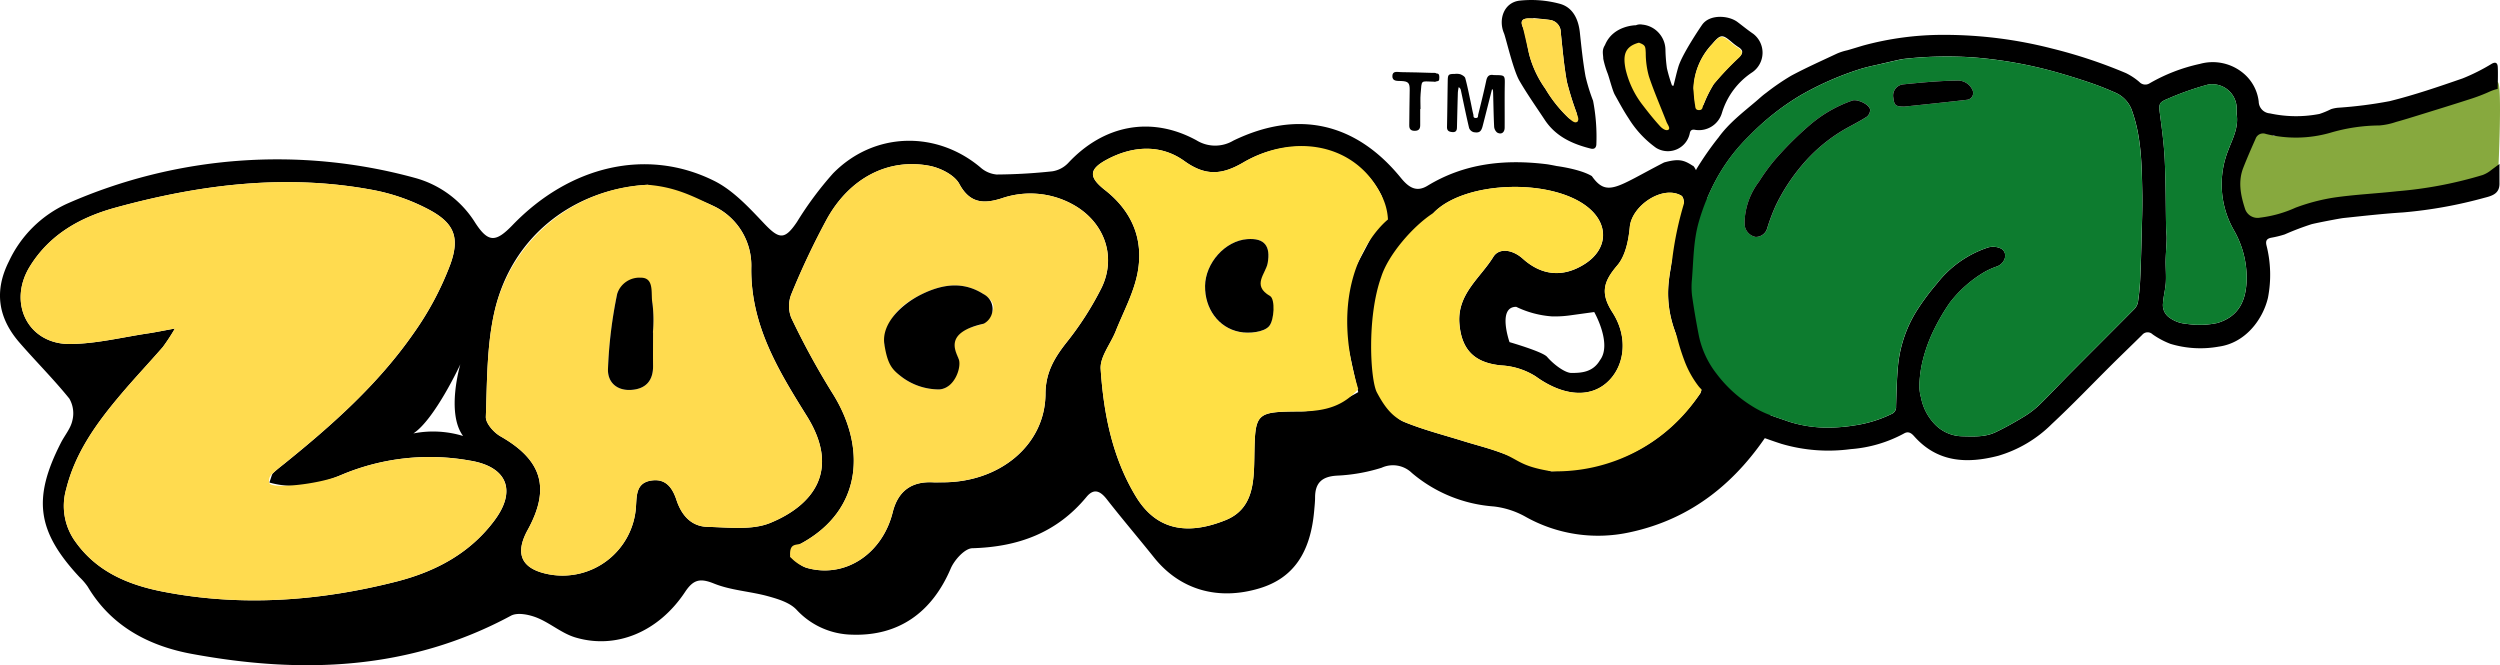 <svg xmlns="http://www.w3.org/2000/svg" width="451.421" height="120.117" viewBox="0 0 451.421 120.117"><g id="Layer_1" transform="translate(-0.004 0.01)"><g id="Group_1" data-name="Group 1" transform="translate(0.004 -0.01)"><path id="Path_1" data-name="Path 1" d="M305.658,53.25c-1.612-1.068-2.572-1.313-5.168-.6-8.49,4.365-10.293,6.374-13.051,2.464h0C285.327,53.833,281.1,53.3,281.1,53.3s-1.254-.26-1.866-.338c-7.564-.921-14.8-.162-21.473,3.9-2.028,1.235-3.42.269-4.8-1.421-8.142-10-18.626-12.365-30.256-6.731a6.42,6.42,0,0,1-6.648-.054c-8.176-4.468-16.76-2.788-23.177,4.1a5,5,0,0,1-2.846,1.494,99.017,99.017,0,0,1-10.077.578,5.076,5.076,0,0,1-2.939-1.3c-8-6.707-19.248-6.4-26.6,1.107a61.61,61.61,0,0,0-6.506,8.759c-2.214,3.273-3.2,3.165-5.943.269-2.714-2.866-5.58-5.982-9.014-7.691-12.13-6.036-26.053-2.748-36.41,8-3.028,3.135-4.37,3.179-6.717-.407A18.548,18.548,0,0,0,74.859,55.42,93.974,93.974,0,0,0,12.176,60.07,21.351,21.351,0,0,0,1.623,70.495C-1.105,75.889-.331,80.743,3.529,85.187c2.959,3.41,6.168,6.6,9,10.112a5.318,5.318,0,0,1,.539,3.968c-.309,1.421-1.382,2.66-2.067,4.007-5.149,10.082-4.321,16.005,3.38,24.275a10.764,10.764,0,0,1,1.47,1.715c4.262,7.172,11.082,10.7,18.788,12.125,19.846,3.664,39.285,2.993,57.622-6.893,1.181-.637,3.253-.211,4.669.348,2.415.96,4.512,2.846,6.971,3.576,7.373,2.2,15.016-1,19.8-8.206,1.48-2.224,2.67-2.557,5.217-1.529,3.072,1.244,6.56,1.406,9.793,2.3,1.808.5,3.88,1.132,5.1,2.405a13.956,13.956,0,0,0,10.019,4.527c8.353.294,14.433-3.934,17.842-11.939.661-1.553,2.533-3.63,3.895-3.669,8.255-.225,15.26-2.768,20.635-9.274,1.323-1.6,2.479-1.073,3.65.426,2.783,3.562,5.722,7.006,8.549,10.538,4.634,5.791,11.488,7.819,19.013,5.556,6.065-1.822,9.24-6.349,9.9-14.124.064-.754.152-1.509.152-2.263,0-2.616,1.19-3.792,3.89-3.963a31.5,31.5,0,0,0,8.118-1.426,4.9,4.9,0,0,1,5.472.941,25.7,25.7,0,0,0,14.771,6.045,15.247,15.247,0,0,1,5.629,1.793,26.734,26.734,0,0,0,18.959,2.871c11.268-2.41,19.4-9.156,25.47-18.656,1.391-2.17-12.5-47.447-14.119-47.535ZM83.129,89.1h0s-2.611,8.764.495,12.943a18.527,18.527,0,0,0-8.98-.461C78.5,99.066,83.129,89.1,83.129,89.1Zm6.246,28.081c-4.453,6.05-10.763,9.367-17.842,11.165-13.9,3.532-28,4.561-42.132,1.8-6.041-1.181-11.777-3.478-15.677-8.877a11.006,11.006,0,0,1-1.754-9.661c1.661-6.682,5.6-12.037,9.935-17.156,2.435-2.881,5.031-5.624,7.505-8.466A35.931,35.931,0,0,0,31.6,82.639c-2.307.421-3.542.681-4.786.867-4.708.7-9.411,1.886-14.124,1.93C5.043,85.505,1.354,77.985,5.4,71.43c3.606-5.845,9.2-8.9,15.471-10.621,15.4-4.223,31.035-6.178,46.918-3.1A35.823,35.823,0,0,1,76.951,60.9c4.909,2.479,6.222,5.022,4.375,10.146A54.819,54.819,0,0,1,74.619,83.6c-6.383,9.151-14.673,16.51-23.3,23.466-.681.549-1.386,1.073-2.009,1.685-.235.23-.279.661-.676,1.7h.01c4.762,1.318,8.985.343,12.978-1.372a40.967,40.967,0,0,1,23.246-2.592c6.658,1.083,8.446,5.335,4.512,10.68Zm38.4,1.269c-2.939-.069-4.7-2.072-5.614-4.835-.725-2.195-1.916-3.949-4.581-3.527-2.685.426-2.6,2.6-2.734,4.664A13.29,13.29,0,0,1,99.124,127.02c-4.948-.936-6.241-3.635-3.836-8.015,4.149-7.554,2.6-12.62-4.924-16.911-1.2-.681-2.675-2.352-2.631-3.508.235-6.388.157-12.929,1.582-19.1,3.111-13.512,14.2-22,27.66-22.805h0c4.007,1.254,8.225,2.077,11.968,3.885a11.852,11.852,0,0,1,6.721,11.1c-.127,10.342,4.875,18.518,10.028,26.773,6.153,9.857,1.092,16.133-6.575,19.287-3.326,1.372-7.54.813-11.341.725Zm64.677-33.122c-2.151,2.758-3.645,5.374-3.664,9.117-.044,9.24-8.319,16.069-18.793,15.966h0c-.5,0-1,.024-1.5,0q-5.871-.309-7.295,5.413c-1.881,7.564-8.681,12-15.55,10.023-1.088-.309-1.979-1.3-2.959-1.984.676-.833,1.186-1.974,2.053-2.45,10.954-6.011,11.772-17.367,5.5-27.219a137.954,137.954,0,0,1-7.358-13.482,5.818,5.818,0,0,1,.029-4.316,138.415,138.415,0,0,1,6.452-13.619c4.11-7.334,11.013-10.91,18.43-9.524,1.994.377,4.561,1.651,5.438,3.282,1.935,3.606,4.522,3.581,7.608,2.611a15.881,15.881,0,0,1,12.757,1.029c5.683,3.037,8.108,9.289,5.335,15.065a56.238,56.238,0,0,1-6.481,10.082Zm49.794-5.849h0c.794,5.237,3.013,14.638,3.013,14.638s-5.7,3.459-10.264,3.493c-8.4.059-8.353.147-8.5,8.4-.078,4.478-.24,9.235-5.188,11.229-6.4,2.582-12.257,2.19-16.157-4.2-4.287-7.035-5.864-15.006-6.4-23.079-.147-2.2,1.793-4.527,2.709-6.824,1.386-3.488,3.248-6.888,3.949-10.513,1.156-6.006-.955-11.131-5.879-14.986-2.988-2.342-2.92-3.767.367-5.516,4.669-2.494,9.734-2.773,13.972.279,3.856,2.778,6.834,2.479,10.626.265C233.7,47.283,244.9,49.7,249.4,58.5c2.146,4.2-7.941,15.755-7.148,20.992Zm37.105,8.265c-.808-.931-6.775-2.65-6.775-2.65s-2.244-6.374,1.205-6.374a17.685,17.685,0,0,0,6.486,1.729,20.013,20.013,0,0,0,3.165-.176l4.439-.612s3.277,5.742,1.034,8.7c-1.293,2.209-3.424,2.3-5.168,2.3h0C282.657,90.654,280.663,89.258,279.35,87.744Zm27.6,6.712c-6,8.461-14.046,13.477-26.857,13.962h0c-1.92-.71-5.712-2.17-9.543-3.527-2.072-.735-4.208-1.274-6.31-1.925-3.552-1.107-7.182-2.033-10.616-3.434-2.41-.985-2.8-3.135-1.357-5.34,5.751-8.818,6.658-18.533,5.521-28.694a5.141,5.141,0,0,1,1.048-3.713c5.707-5.952,21.84-6.32,28.184-.794,3.552,3.091,3.2,7.388-.818,9.97-3.831,2.459-7.711,2.229-11.229-.931-1.837-1.651-4.277-2.013-5.32-.318-2.332,3.792-6.53,6.682-6.124,11.988.372,4.806,2.748,7.153,7.584,7.608a12.957,12.957,0,0,1,6.178,1.965c4.62,3.351,9.421,4.047,12.723,1.254s4.169-8.118,1.151-12.806c-2.268-3.527-1.573-5.609.892-8.5,1.46-1.715,2.018-4.517,2.239-6.9.362-3.895,5.967-7.633,9.313-5.663.559.328.593,2.082.4,3.086-.828,4.159-2.229,8.24-2.675,12.429-.647,6.016,1.509,11.336,5.193,16.147.745.97,1.048,3.268.426,4.145Z" transform="translate(-0.004 -23.317)"></path><path id="Path_2" data-name="Path 2" d="M823.81,48.122a12.207,12.207,0,0,1,3.336-7.873c1.538-1.793,1.818-1.818,3.635-.25.367.318,40.069-10,40.476-9.734.818.539.088,15.731.088,15.731l-9.641,4.4-36.091,5.859s-.054-4.2-.779-4.2-.647-.6-.71-.95c-.176-.985-.221-1.989-.314-2.988h0Z" transform="translate(-420.224 -15.431)" fill="#87a93e"></path><path id="Path_3" data-name="Path 3" d="M52.5,121.374c.054,1.254,8.99.343,12.978-1.372a40.967,40.967,0,0,1,23.246-2.592c6.658,1.083,8.451,5.335,4.517,10.68-4.453,6.05-10.758,9.367-17.842,11.165-13.9,3.532-28,4.566-42.132,1.8-6.041-1.181-11.782-3.478-15.677-8.877a11.006,11.006,0,0,1-1.754-9.661c1.661-6.682,5.6-12.037,9.935-17.156,2.44-2.881,5.031-5.624,7.505-8.466a35.932,35.932,0,0,0,2.185-3.346c-2.307.421-3.542.681-4.786.867-4.7.7-9.406,1.886-14.124,1.93-7.642.069-11.331-7.451-7.285-14.006,3.606-5.845,9.2-8.9,15.471-10.621,15.4-4.223,31.035-6.178,46.918-3.1a35.822,35.822,0,0,1,9.161,3.194c4.909,2.479,6.227,5.022,4.375,10.146a55.009,55.009,0,0,1-6.707,12.556c-6.383,9.151-14.673,16.51-23.3,23.466-.681.549-1.386,1.078-2.009,1.685a1.66,1.66,0,0,0-.676,1.7h.01Z" transform="translate(-3.881 -34.23)" fill="#ffdb4f"></path><path id="Path_4" data-name="Path 4" d="M208.306,68.11c4.963.377,8.225,2.082,11.968,3.885A11.856,11.856,0,0,1,227,83.091c-.127,10.342,4.875,18.518,10.028,26.773,6.158,9.857,1.092,16.133-6.574,19.287-3.326,1.372-7.54.813-11.341.725-2.939-.069-4.7-2.072-5.614-4.83-.725-2.195-1.916-3.949-4.581-3.527-2.685.426-2.6,2.6-2.734,4.659a13.29,13.29,0,0,1-15.721,12.267c-4.948-.936-6.241-3.635-3.836-8.015,4.15-7.554,2.6-12.62-4.924-16.911-1.2-.681-2.675-2.352-2.631-3.508.235-6.388.157-12.929,1.582-19.1a29.729,29.729,0,0,1,27.66-22.805h0Zm.96,26.646h-.025a25.248,25.248,0,0,0-.083-5.242,23.428,23.428,0,0,0-2.087-4.639c-1.484.946-4,1.661-4.277,2.881a81.209,81.209,0,0,0-1.666,13.521c-.127,2.41,1.519,3.993,4.091,3.865,2.65-.127,4.091-1.6,4.047-4.375-.034-2,0-4.007,0-6.016h0Z" transform="translate(-91.344 -34.738)" fill="#ffdb4f"></path><path id="Path_5" data-name="Path 5" d="M456.1,67.085s-11.959,9.186-5.36,30.59c-2.552,2.949-5.7,4.022-10.263,4.052-8.4.054-8.348.147-8.5,8.4-.078,4.478-.24,9.235-5.188,11.229-6.4,2.582-12.257,2.19-16.157-4.2-4.287-7.035-5.864-15.006-6.4-23.079-.147-2.2,1.793-4.527,2.709-6.824,1.386-3.483,3.248-6.888,3.949-10.513,1.156-6.006-.955-11.126-5.879-14.986-2.988-2.342-2.92-3.762.367-5.516,4.664-2.494,9.734-2.773,13.972.279,3.856,2.783,6.834,2.479,10.626.265,9.21-5.379,20.316-3.464,24.907,5.835a10.6,10.6,0,0,1,1.225,4.473h0ZM423.08,79.1c-.049,3.983,2.352,7.53,6.241,8.279,1.724.328,4.385.064,5.33-1.043.921-1.073.451-3.488.167-5.433-4.1-1.225-.759-4.052-.431-5.952.529-3.037-.514-4.556-3.689-4.321-3.978.289-7.564,4.282-7.623,8.48h0Z" transform="translate(-205.487 -27.442)" fill="#ffe045"></path><path id="Path_6" data-name="Path 6" d="M318.333,117.939c-.5,0-1,.024-1.5,0q-5.872-.309-7.295,5.413c-1.886,7.564-8.681,12-15.55,10.023a7.1,7.1,0,0,1-2.959-1.984c-.206-2.68,1.186-1.969,2.053-2.45,10.954-6.011,11.772-17.367,5.5-27.219a139.086,139.086,0,0,1-7.358-13.482,5.818,5.818,0,0,1,.029-4.316A138.931,138.931,0,0,1,297.7,70.306c4.11-7.334,11.013-10.915,18.43-9.524,1.994.372,4.561,1.651,5.438,3.282,1.935,3.606,4.522,3.581,7.608,2.611A15.881,15.881,0,0,1,341.937,67.7c5.683,3.037,8.108,9.289,5.335,15.065a56.241,56.241,0,0,1-6.481,10.082c-2.151,2.763-3.645,5.374-3.665,9.117-.049,9.244-8.319,16.069-18.793,15.966h0Zm-10.3-24.931c.946,1.974,1.421,4.546,2.964,5.771a11.165,11.165,0,0,0,6.937,2.386c2.768-.147,2.7-3.238,3.527-5.472-2.621-4.772,1.186-5.423,4.507-6.393,2.214-2.195,2.5-3.723-.044-5.35-3.62-2.317-7.309-1.818-11.052-.015-3.772,1.818-6.5,4.243-6.839,9.073Z" transform="translate(-148.348 -30.849)" fill="#ffdb4f"></path><path id="Path_7" data-name="Path 7" d="M537.873,120.222c-5.947-.97-5.712-2.175-9.543-3.527-2.072-.735-4.208-1.274-6.31-1.925-3.552-1.107-7.182-2.028-10.616-3.434-2.41-.985-3.807-3.135-4.987-5.345s-1.852-13.507.774-20.855c1.259-3.983,5.727-9.191,9.421-11.552,5.712-5.952,21.84-6.32,28.184-.794,3.547,3.091,3.2,7.388-.818,9.97-3.831,2.459-7.711,2.234-11.234-.931-1.837-1.651-4.272-2.014-5.32-.318-2.332,3.792-6.53,6.682-6.124,11.988.372,4.806,2.748,7.153,7.584,7.608a12.958,12.958,0,0,1,6.178,1.965c4.62,3.351,9.421,4.047,12.728,1.254,3.287-2.778,4.169-8.118,1.151-12.806-2.268-3.527-1.578-5.609.892-8.5,1.46-1.715,2.018-4.517,2.239-6.9.362-3.895,5.967-7.633,9.313-5.663.563.328.593,2.087.4,3.086-.823,4.159-2.229,8.24-2.68,12.429-.647,6.016,1.509,11.336,5.193,16.147.74.97,1.048,3.268.426,4.145a31.128,31.128,0,0,1-26.857,13.962h0Z" transform="translate(-257.792 -35.126)" fill="#ffe045"></path><path id="Path_8" data-name="Path 8" d="M604.953,32.121l-7.775-10.332s-.867-6.369,2.562-6.369,2.92,3.728,2.92,3.728L606.491,31.2l-1.533.916h0Z" transform="translate(-304.57 -7.861)" fill="#ffe045"></path><path id="Path_9" data-name="Path 9" d="M232.235,112.216c0,2-.025,4.007,0,6.016.044,2.778-1.4,4.243-4.047,4.375-2.572.122-4.218-1.455-4.091-3.865a81.146,81.146,0,0,1,1.666-13.521,4.227,4.227,0,0,1,4.277-2.881c2.538,0,1.734,3.018,2.087,4.639a25.258,25.258,0,0,1,.083,5.242h.029Z" transform="translate(-114.312 -52.198)"></path><path id="Path_10" data-name="Path 10" d="M444.16,96.586c.054-4.194,3.645-8.186,7.623-8.48,3.17-.23,4.218,1.284,3.689,4.321-.328,1.9-2.949,4.037.431,5.952.95.578.75,4.36-.167,5.433-.945,1.107-3.606,1.377-5.33,1.043-3.89-.75-6.3-4.3-6.241-8.279h0Z" transform="translate(-226.566 -44.926)"></path><path id="Path_11" data-name="Path 11" d="M325.9,115.815c-.568-3.709,3.067-7.255,6.839-9.073,3.743-1.808,7.427-2.3,11.052.015a3.012,3.012,0,0,1,.044,5.35c-7.236,1.617-5.061,4.924-4.507,6.393s-.759,5.32-3.527,5.472a11.2,11.2,0,0,1-6.937-2.386c-1.538-1.225-2.391-2.063-2.964-5.771h0Z" transform="translate(-166.211 -53.656)"></path><path id="Path_12" data-name="Path 12" d="M624.353,31.444c1.866-2.616,4.385-4.546,6.8-6.589.612-.519,1.205-1.083,1.857-1.548a41.661,41.661,0,0,1,4.546-3.111c2.7-1.445,5.507-2.694,8.284-4a10.206,10.206,0,0,1,1.842-.583c.265-.069,2.5-.75,2.846-.852a54.892,54.892,0,0,1,14.57-1.93,78.408,78.408,0,0,1,19.576,2.479,89.087,89.087,0,0,1,13.311,4.429,11.371,11.371,0,0,1,2.42,1.6,1.455,1.455,0,0,0,1.847.245,31.355,31.355,0,0,1,9.1-3.513,8.626,8.626,0,0,1,7.922,1.769,7.814,7.814,0,0,1,2.68,5.041,2.179,2.179,0,0,0,2.033,2.131,22.253,22.253,0,0,0,8.941.1,15.34,15.34,0,0,0,2.092-.867,5.829,5.829,0,0,1,1.269-.255,78.12,78.12,0,0,0,9.3-1.186c4.468-1.107,8.848-2.606,13.2-4.115a35.2,35.2,0,0,0,5.257-2.645c.725-.4,1.019-.083,1.068.514.083,1.063-.015,4.037-.015,4.037a7.513,7.513,0,0,0-1.318.426A32,32,0,0,1,760,24.468c-3.008.975-6.031,1.9-9.053,2.837-1.391.431-2.783.867-4.184,1.249a12.184,12.184,0,0,1-3.028.637,31.877,31.877,0,0,0-8.877,1.328,22.572,22.572,0,0,1-11.606.206,1.431,1.431,0,0,0-1.871.892c-.764,1.715-1.514,3.434-2.2,5.178-.99,2.5-.495,4.982.294,7.417a2.381,2.381,0,0,0,2.748,1.622A21.753,21.753,0,0,0,728.6,44.04a35.178,35.178,0,0,1,7.01-1.837c3.767-.544,7.594-.715,11.375-1.137a73.864,73.864,0,0,0,15.4-2.925,5.394,5.394,0,0,0,1.494-.848c.593-.451,1.548-1.146,1.548-1.146v3.415c.068,1.891-1.205,2.312-2.719,2.69a81.263,81.263,0,0,1-14.658,2.641c-3.611.225-7.211.637-10.812,1.014-.524.054-4.365.779-5.717,1.107a49.463,49.463,0,0,0-4.875,1.852,18.728,18.728,0,0,1-2.445.6c-.73.152-1.029.48-.862,1.3a21.669,21.669,0,0,1,.284,9.548c-.945,3.988-4.13,8.172-8.892,8.813a18.673,18.673,0,0,1-8.71-.5,14.518,14.518,0,0,1-3.238-1.729,1.279,1.279,0,0,0-1.876.113c-1.793,1.773-3.62,3.522-5.413,5.3-3.625,3.6-7.153,7.3-10.891,10.778a22.784,22.784,0,0,1-9.685,5.751c-5.6,1.445-10.94,1.239-15.172-3.522-.495-.558-1.039-.98-1.857-.5a23.831,23.831,0,0,1-9.612,2.817,30.014,30.014,0,0,1-12.492-.95c-1.328-.421-2.631-.906-3.944-1.352-.235-.078-9.779-7.432-11.028-9.049a17.741,17.741,0,0,1-2.567-4.649A38.542,38.542,0,0,1,616.054,53.4a59.916,59.916,0,0,1,4.385-16.343,55.354,55.354,0,0,1,3.9-5.609h.015Zm29.394-13.36c-1.288.284-2.592.554-3.851.95a54.954,54.954,0,0,0-10.621,4.679,45.072,45.072,0,0,0-9.318,7.373,32.862,32.862,0,0,0-5.761,7.505,38.583,38.583,0,0,0-3.327,8.03c-.96,3.356-.95,6.849-1.225,10.293a13.638,13.638,0,0,0,.01,3c.353,2.459.779,4.914,1.254,7.353a16.568,16.568,0,0,0,3.165,6.751,23.7,23.7,0,0,0,6.648,6,16.772,16.772,0,0,0,2.474,1.259c1.269.509,2.582.911,3.87,1.377a22.976,22.976,0,0,0,7.226,1.1,30.751,30.751,0,0,0,4.728-.412,22.509,22.509,0,0,0,6.638-2.053,1.345,1.345,0,0,0,.823-1.372c.078-2.489.127-4.987.363-7.461a22.865,22.865,0,0,1,3.473-9.979,42.267,42.267,0,0,1,3.527-4.723,19.4,19.4,0,0,1,9.2-6.516,3.3,3.3,0,0,1,2.464.22c1.215.813.691,2.6-.789,3.184a13.4,13.4,0,0,0-2.293,1.024,21.977,21.977,0,0,0-6.217,5.492,37.159,37.159,0,0,0-3.331,5.864,27.642,27.642,0,0,0-1.685,5.036,22.084,22.084,0,0,0-.51,4.061,8.141,8.141,0,0,0,.3,2.209,9.6,9.6,0,0,0,2.631,4.958,7.074,7.074,0,0,0,4.85,2.033c2.053.049,4.091.162,5.982-.74,1.7-.813,3.356-1.739,4.972-2.719a16.344,16.344,0,0,0,2.861-2.146c1.945-1.886,3.787-3.88,5.7-5.805,3.8-3.826,7.623-7.628,11.42-11.464a2.56,2.56,0,0,0,.75-1.3,37.5,37.5,0,0,0,.407-4.056c.123-2.494.191-4.987.25-7.476.069-2.817.191-5.634.132-8.451-.1-4.884-.152-9.759-1.808-14.491a5.5,5.5,0,0,0-3.2-3.459c-1.44-.637-2.91-1.22-4.4-1.729-1.955-.671-3.929-1.279-5.913-1.852A78.034,78.034,0,0,0,670.448,16.9a69.823,69.823,0,0,0-12.6.274c-.578.054-3.184.7-4.11.9h0Zm64.231,9.093c0-.382.034-.872-.005-1.352a4.423,4.423,0,0,0-5.193-4.007,52.377,52.377,0,0,0-7.2,2.538c-1.7.691-1.69.985-1.445,2.861.358,2.729.725,5.462.852,8.206.191,4.047.167,8.108.245,12.164.015.71.122,1.421.1,2.131-.029,1.279-.157,2.557-.181,3.841-.024,1.337.113,2.68.029,4.007-.078,1.249-.426,2.479-.51,3.728A2.747,2.747,0,0,0,705.9,63.93a5.924,5.924,0,0,0,3.047,1.088,15.387,15.387,0,0,0,5.556-.162c3.978-1.2,5.213-4.184,5.286-8a17.315,17.315,0,0,0-2.293-8.71,16.665,16.665,0,0,1-1.029-14.511c.764-2.033,1.886-4.027,1.519-6.457h0Z" transform="translate(-314.103 -6.537)"></path><path id="Path_13" data-name="Path 13" d="M661.8,21.26a69.822,69.822,0,0,1,12.6-.274A78.034,78.034,0,0,1,689.551,23.7c1.984.573,3.958,1.181,5.913,1.852,1.489.509,2.964,1.092,4.4,1.729a5.475,5.475,0,0,1,3.2,3.459c1.656,4.728,1.71,9.607,1.808,14.491.059,2.812-.064,5.634-.132,8.451-.064,2.494-.132,4.987-.25,7.476a38.809,38.809,0,0,1-.407,4.056,2.632,2.632,0,0,1-.75,1.3c-3.792,3.836-7.618,7.638-11.42,11.464-1.911,1.925-3.748,3.919-5.7,5.805a15.87,15.87,0,0,1-2.861,2.146c-1.617.98-3.268,1.906-4.973,2.719-1.891.9-3.929.789-5.982.74a7.1,7.1,0,0,1-4.85-2.033,9.6,9.6,0,0,1-2.631-4.958,7.948,7.948,0,0,1-.3-2.209,22.074,22.074,0,0,1,.509-4.061,27.647,27.647,0,0,1,1.685-5.036,37.16,37.16,0,0,1,3.331-5.864,21.9,21.9,0,0,1,6.217-5.492,13.232,13.232,0,0,1,2.293-1.024c1.48-.583,2-2.366.789-3.184a3.3,3.3,0,0,0-2.464-.22,19.391,19.391,0,0,0-9.2,6.516,42.261,42.261,0,0,0-3.527,4.723,22.864,22.864,0,0,0-3.473,9.979c-.235,2.479-.284,4.973-.363,7.461a1.328,1.328,0,0,1-.823,1.372,22.8,22.8,0,0,1-6.638,2.053,30.806,30.806,0,0,1-4.728.412,22.794,22.794,0,0,1-7.226-1.1c-1.289-.461-2.6-.867-3.87-1.377a16.591,16.591,0,0,1-2.479-1.259,23.486,23.486,0,0,1-6.648-6,16.691,16.691,0,0,1-3.165-6.751c-.48-2.44-.906-4.889-1.254-7.353a13.945,13.945,0,0,1-.01-3c.274-3.449.265-6.942,1.225-10.293a38.321,38.321,0,0,1,3.327-8.03,32.585,32.585,0,0,1,5.761-7.505A45.236,45.236,0,0,1,643.22,27.8a55.087,55.087,0,0,1,10.621-4.679c1.259-.4,2.557-.666,3.851-.95.926-.206,3.532-.843,4.11-.9h0ZM633.089,50.193c0,.323-.015.652,0,.975a2.442,2.442,0,0,0,1.984,2.224,2.145,2.145,0,0,0,2.107-1.631,36.208,36.208,0,0,1,1.5-3.978,34.064,34.064,0,0,1,4.63-7.187,29.091,29.091,0,0,1,8.054-6.766c1.269-.7,2.572-1.357,3.792-2.151a1.587,1.587,0,0,0,.588-1.279c-.132-.931-2.278-1.93-3.194-1.641a23.626,23.626,0,0,0-7.608,4.35,59.888,59.888,0,0,0-6.423,6.388,34.156,34.156,0,0,0-2.832,3.9,12.721,12.721,0,0,0-2.587,6.8Zm28.855-20.336c3.684-.4,7.471-.779,11.253-1.225a1.233,1.233,0,0,0,1-1.808,2.876,2.876,0,0,0-2.846-1.661c-3.243.044-6.481.363-9.71.686a2.032,2.032,0,0,0-1.71,2.43C660.107,29.657,660.357,29.862,661.945,29.858Z" transform="translate(-318.054 -10.609)" fill="#0d7c2f"></path><path id="Path_14" data-name="Path 14" d="M809.855,36.437c.367,2.43-.754,4.424-1.519,6.457A16.682,16.682,0,0,0,809.365,57.4a17.267,17.267,0,0,1,2.293,8.71c-.074,3.816-1.313,6.8-5.286,8a15.278,15.278,0,0,1-5.556.162,5.984,5.984,0,0,1-3.047-1.088,2.743,2.743,0,0,1-1.225-2.636c.083-1.249.431-2.479.509-3.728.078-1.328-.054-2.675-.029-4.007.024-1.279.152-2.557.181-3.841.015-.71-.088-1.421-.1-2.131-.078-4.056-.054-8.113-.245-12.164-.127-2.743-.495-5.477-.853-8.206-.245-1.876-.264-2.17,1.445-2.861a53.037,53.037,0,0,1,7.2-2.538,4.421,4.421,0,0,1,5.188,4.007c.039.485,0,.975,0,1.352h0Z" transform="translate(-405.98 -15.797)" fill="#0d7c2f"></path><path id="Path_15" data-name="Path 15" d="M643.043,58.425a12.738,12.738,0,0,1,2.587-6.8,34.43,34.43,0,0,1,2.832-3.9,60.811,60.811,0,0,1,6.423-6.388,23.769,23.769,0,0,1,7.608-4.35c.921-.289,3.062.71,3.194,1.641a1.587,1.587,0,0,1-.588,1.279c-1.215.789-2.518,1.445-3.792,2.151a29.247,29.247,0,0,0-8.054,6.766,34.062,34.062,0,0,0-4.63,7.187,35.861,35.861,0,0,0-1.5,3.978,2.149,2.149,0,0,1-2.107,1.631,2.447,2.447,0,0,1-1.984-2.224c-.015-.323,0-.652,0-.975Z" transform="translate(-328.007 -18.836)"></path><path id="Path_16" data-name="Path 16" d="M699.848,34.393c-1.592,0-1.837-.2-2.009-1.577a2.034,2.034,0,0,1,1.71-2.43c3.228-.323,6.472-.642,9.71-.686A2.873,2.873,0,0,1,712.1,31.36a1.233,1.233,0,0,1-1,1.808C707.319,33.614,703.532,34,699.848,34.393Z" transform="translate(-355.957 -15.145)"></path><path id="Path_17" data-name="Path 17" d="M603.538,18.642c.289-1.137.544-2.283.877-3.41.686-2.3,3.963-7.128,4.277-7.579,1.367-1.984,4.811-1.72,6.4-.524.95.715,1.871,1.475,2.856,2.141a4.3,4.3,0,0,1-.127,6.9,13.424,13.424,0,0,0-5.541,7.393,4.324,4.324,0,0,1-4.786,3.047c-.607-.137-.931.054-1.029.681a4.039,4.039,0,0,1-6.085,2.552,18.448,18.448,0,0,1-4.958-5.335c-.911-1.367-1.685-2.827-2.489-4.262-.387-.686-.995-3.042-1.269-3.787a16.151,16.151,0,0,1-.808-2.7c0-.779-.309-1.514.309-2.459,1.46-3.586,5.585-3.586,5.585-3.586s1.386,3.16.465,3.17c-2.694.745-2.753,2.552-2.332,4.747a16.624,16.624,0,0,0,3.126,6.545c.99,1.3,2.019,2.582,3.121,3.787.328.358,1.029.887,1.47.627s-.152-.97-.323-1.416c-1.053-2.729-2.239-5.413-3.165-8.191a15.666,15.666,0,0,1-.583-4.238c-.059-1.269-.059-1.44-1.279-1.9a1.874,1.874,0,0,1-.8-2.964,1.926,1.926,0,0,1,1.445-.284,4.568,4.568,0,0,1,3.155,1.7,4.623,4.623,0,0,1,1.034,2.8,28.685,28.685,0,0,0,.265,3.375,27.358,27.358,0,0,0,.921,3.121c.088.02.181.034.27.054h0Zm3.65.328c.093.995.137,2,.313,2.988.064.348.465.632.71.95a4.7,4.7,0,0,0,.779-.887,22.387,22.387,0,0,1,1.857-3.743,52.466,52.466,0,0,1,4.576-4.826c.691-.681.73-1.205-.088-1.744a10.161,10.161,0,0,1-1.171-.862c-1.822-1.563-2.1-1.543-3.635.25a12.2,12.2,0,0,0-3.336,7.873h0Z" transform="translate(-301.358 -3.156)"></path><path id="Path_18" data-name="Path 18" d="M570.58,26.2c-.083.563-.451.759-1,.622-3.336-.833-6.339-2.2-8.319-5.213-1.543-2.337-3.165-4.63-4.566-7.05-1.122-1.93-2.469-7.834-2.778-8.554-1.063-2.484-.034-5.57,2.827-5.9a19.766,19.766,0,0,1,7.226.563c2.356.627,3.385,2.748,3.645,5.193.279,2.641.554,5.291,1.019,7.9A32.743,32.743,0,0,0,570,18.18a34.375,34.375,0,0,1,.588,8.03h0ZM559.234,3.253s0,.039,0,.059c-.3,0-.612-.01-.911,0-1.215.054-1.46.539-.97,1.68a10.579,10.579,0,0,1,.539,1.916c.211.95.343,1.925.568,2.871a19.042,19.042,0,0,0,2.925,6.236,24.251,24.251,0,0,0,4.247,5.315,5.5,5.5,0,0,0,1.509.642,6.556,6.556,0,0,0-.088-1.528,55.489,55.489,0,0,1-1.769-5.658c-.539-2.93-.789-5.923-1.107-8.892a2.256,2.256,0,0,0-1.945-2.3c-.99-.152-1.989-.23-2.988-.343h0Z" transform="translate(-282.342 0.01)"></path><path id="Path_19" data-name="Path 19" d="M541.457,30c-.558,2.2-1.112,4.409-1.68,6.614-.265,1.024-.607,1.3-1.626,1.122a1.244,1.244,0,0,1-.823-.74c-.544-2.283-1.009-4.585-1.5-6.883a.742.742,0,0,0-.387-.5,8.2,8.2,0,0,0-.147.965c-.064,2.107-.113,4.213-.162,6.32-.01.549-.211.872-.823.823-.578-.049-.99-.206-.975-.926.059-2.783.083-5.56.132-8.343.02-1.132.127-1.23,1.288-1.235a2.669,2.669,0,0,1,.995.064c.343.142.8.4.882.7.387,1.406.661,2.846.97,4.272.167.769.294,1.543.49,2.3.059.23-.083.612.431.622s.387-.382.446-.612c.509-2.043,1.019-4.086,1.455-6.143.167-.784.514-1.132,1.308-1a3.066,3.066,0,0,0,.367.01c1.7.02,1.7.064,1.666,1.773-.044,2.567,0,5.134-.02,7.7,0,.906-.607,1.328-1.367.892a1.527,1.527,0,0,1-.534-1.1c-.1-2.072-.127-4.154-.186-6.227a3.4,3.4,0,0,0-.059-.441c-.049-.01-.1-.015-.152-.024h0Z" transform="translate(-272.051 -13.87)"></path><path id="Path_20" data-name="Path 20" d="M518.226,33.2c0,.975,0,1.955,0,2.93,0,.676-.289,1-.995,1s-.99-.323-.98-1c.029-2.107.034-4.208.078-6.315.024-1.328-.235-1.622-1.538-1.68-.686-.029-1.617.088-1.592-.9.024-1.009.975-.7,1.582-.7,1.857.01,3.713.083,5.57.132.274.01.647-.054.794.1.3.024.622.024.514,1.029,0,.465-.451.328-.71.475-.069.034-.176-.01-.269-.015-2.445-.054-2.146-.421-2.381,2.2-.078.906-.015,1.827-.015,2.743h-.059Z" transform="translate(-261.783 -13.508)"></path><path id="Path_21" data-name="Path 21" d="M624.125,22.888a12.207,12.207,0,0,1,3.336-7.873c1.538-1.793,1.818-1.818,3.635-.25a11.805,11.805,0,0,0,1.171.862c.818.539.784,1.063.088,1.744a53.773,53.773,0,0,0-4.571,4.826,22.214,22.214,0,0,0-1.862,3.743c-.171.338-.054.887-.779.887s-.647-.6-.711-.95c-.176-.985-.22-1.989-.313-2.988h0Z" transform="translate(-318.363 -6.947)" fill="#ffe045"></path><path id="Path_22" data-name="Path 22" d="M561.1,8.449c-.49-1.141-.245-1.622.97-1.68.3-.015,2.915.132,3.909.284a2.256,2.256,0,0,1,1.945,2.3c.318,2.969.568,5.962,1.107,8.892a54.279,54.279,0,0,0,1.769,5.658c.142.475.519,1.156.088,1.529s-1.112-.3-1.509-.642a24.388,24.388,0,0,1-4.247-5.315,19.035,19.035,0,0,1-2.925-6.236" transform="translate(-286.098 -3.447)" fill="#ffdb4f"></path></g></g></svg>